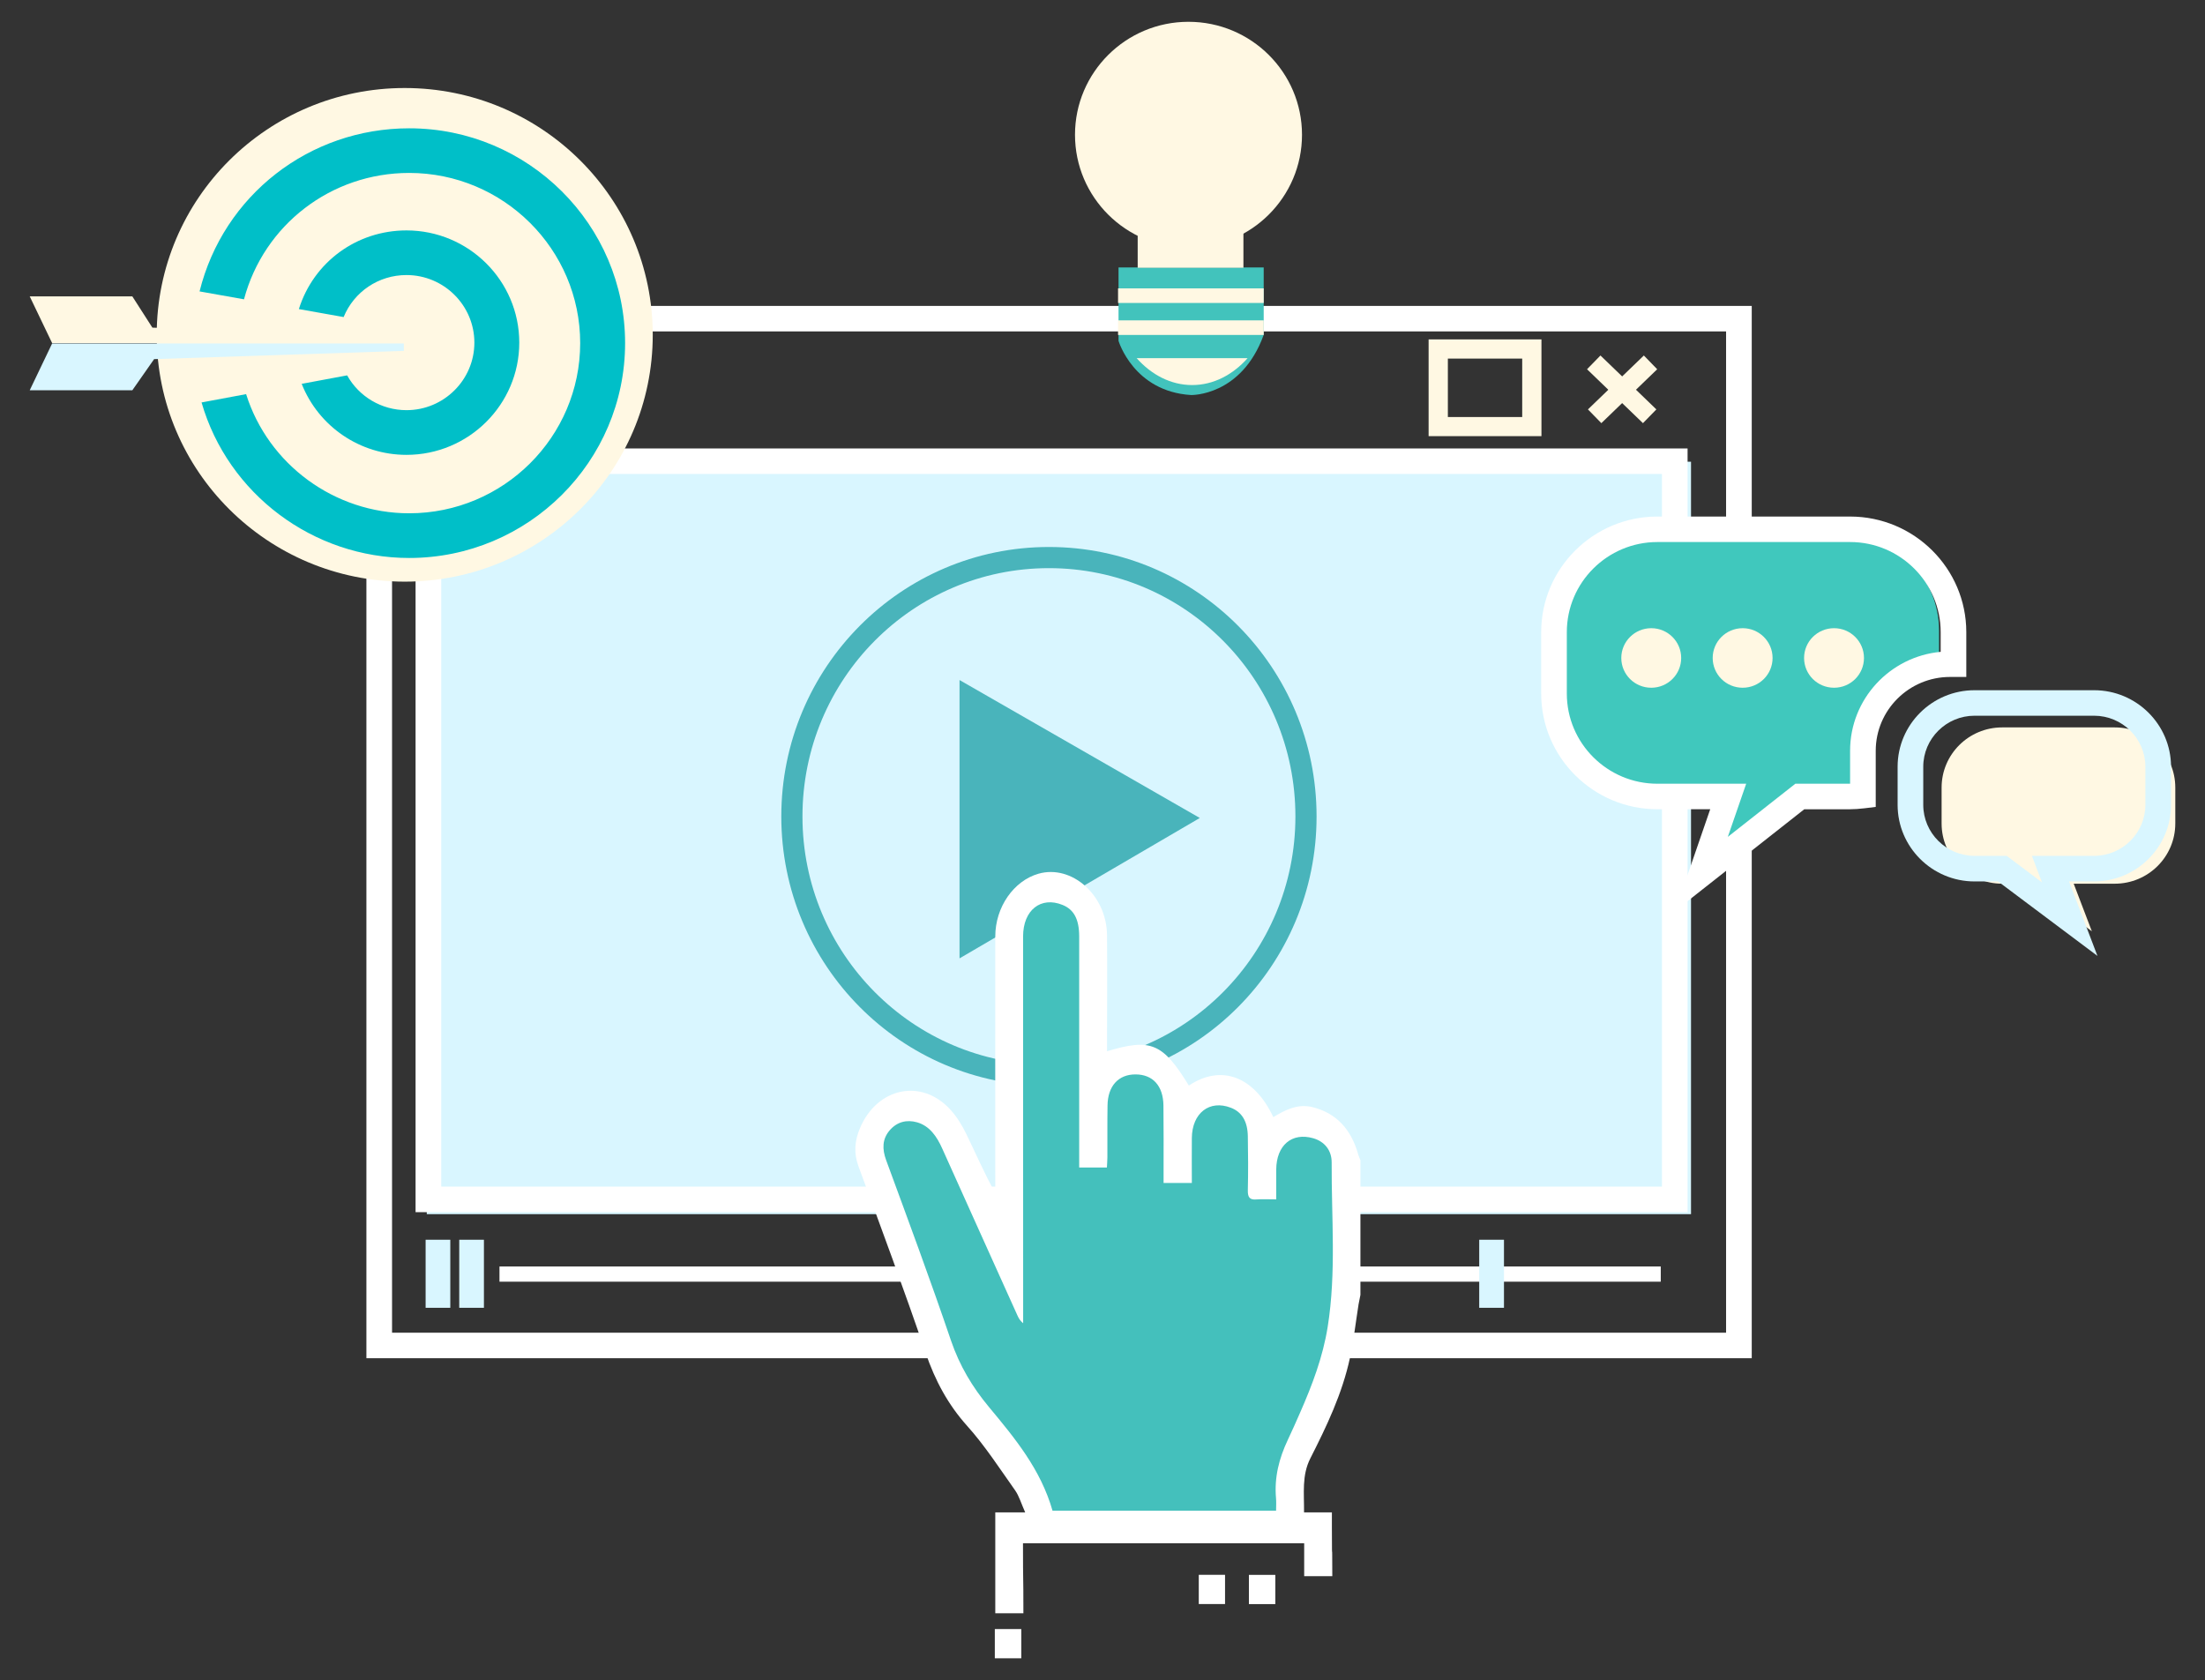 <?xml version="1.0" encoding="utf-8"?>
<!-- Generator: Adobe Illustrator 17.0.0, SVG Export Plug-In . SVG Version: 6.00 Build 0)  -->
<!DOCTYPE svg PUBLIC "-//W3C//DTD SVG 1.1//EN" "http://www.w3.org/Graphics/SVG/1.1/DTD/svg11.dtd">
<svg version="1.1" id="Layer_1" xmlns="http://www.w3.org/2000/svg" xmlns:xlink="http://www.w3.org/1999/xlink" x="0px" y="0px"
	 width="297.885px" height="227px" viewBox="0 14.059 297.885 227" enable-background="new 0 14.059 297.885 227"
	 xml:space="preserve">
<rect x="0" y="14.059" width="297.885" height="227" fill="#333333" stroke="none"/>
<g>
	<path fill="#FFF8E3" d="M293.871,125.329c0,4.488-3.66,8.129-8.176,8.129h-5.548l2.454,6.429l-8.584-6.429h-3.539
		c-4.516,0-8.176-3.641-8.176-8.129v-4.859c0-4.487,3.66-8.129,8.176-8.129h15.218c4.516,0,8.176,3.642,8.176,8.129v4.859H293.871z"
		/>
	<rect x="57.657" y="76.443" fill="#D9F6FF" width="170.792" height="101.664"/>
	<g>
		<path fill="#FFFFFF" d="M52.964,194.124h180.222V58.837H52.964V194.124z M236.653,197.57H49.499V55.392h187.153V197.57H236.653z"
			/>
	</g>
	
		<path fill="none" stroke="#49B4BB" stroke-width="2.859" stroke-linecap="round" stroke-linejoin="round" stroke-miterlimit="10" d="
		M176.433,124.371c0,19.314-15.543,34.969-34.727,34.969c-19.175,0-34.727-15.654-34.727-34.969
		c0-19.324,15.552-34.978,34.727-34.978C160.89,89.395,176.433,105.048,176.433,124.371z"/>
	<polygon fill="#49B4BB" points="129.628,105.94 129.628,143.547 162.088,124.577 	"/>
	<rect x="67.477" y="185.177" fill="#FFFFFF" width="156.884" height="2.054"/>
	<rect x="57.499" y="181.563" fill="#D9F6FF" width="3.334" height="9.196"/>
	<rect x="62.041" y="181.563" fill="#D9F6FF" width="3.335" height="9.196"/>
	<rect x="199.835" y="181.563" fill="#D9F6FF" width="3.344" height="9.196"/>
	<g>
		<path fill="#FFF8E3" d="M195.599,70.404h10.044v-7.896h-10.044V70.404z M208.243,72.987h-15.245V59.916h15.245V72.987z"/>
	</g>
	<g>
		<polygon fill="#FFF8E3" points="216.335,71.232 214.524,69.374 222.076,62.09 223.879,63.948 		"/>
	</g>
	<g>
		<polygon fill="#FFF8E3" points="221.955,71.232 214.402,63.948 216.214,62.09 223.767,69.374 		"/>
	</g>
	<g>
		<path fill="#FFFFFF" d="M59.608,174.383h164.913V78.097H59.608V174.383z M227.985,177.837H56.142V74.651h171.842V177.837z"/>
	</g>
	<path fill="#42C3BC" d="M151.108,50.194v9.918c0,0,2.025,6.847,9.801,7.321c0,0,6.801,0.177,9.811-8.129v-9.109H151.108z"/>
	<path fill="#FFF8E3" d="M21.172,59.303c0-18.422,15.005-33.352,33.501-33.352c18.507,0,33.51,14.93,33.51,33.352
		c0,18.414-15.004,33.343-33.51,33.343C36.177,92.645,21.172,77.716,21.172,59.303z"/>
	<polygon fill="#FFF8E3" points="54.553,59.415 54.553,60.418 7.043,60.418 4.014,54.101 17.876,54.101 20.587,58.328 	"/>
	<polygon fill="#D9F6FF" points="54.553,61.467 54.553,60.464 7.043,60.464 4.014,66.791 17.876,66.791 20.82,62.582 	"/>
	<path fill="#44C0BC" d="M120.868,164.218l4.088-0.808l10.618,17.893l0.818-39.855l2.451-6.503l4.089-0.818
		c0,0,3.678,3.251,4.087,3.251c0.409,0,0.818,22.78,0.818,22.78l5.722-3.261l3.261,2.442l3.27,4.07l3.272-1.626l5.722,1.626
		l2.454,4.07l4.077-1.635l3.27,0.818l2.453,3.251v19.519l-1.635,10.583l-4.088,8.128l-1.626,7.321v5.694H139.66v-5.694
		l-8.983-10.573l-5.723-13.015l-7.358-20.337l0.818-6.503L120.868,164.218z"/>
	<g>
		<path fill="#FFFFFF" d="M145.793,171.809v-12.012c0-6.42,0.01-12.84,0-19.25c-0.009-2.303-0.724-3.604-2.238-4.218
			c-2.936-1.198-5.333,0.686-5.341,4.236c0,16.175,0,32.35,0.009,48.524v3.753c-0.409-0.325-0.603-0.677-0.772-1.049
			c-3.381-7.508-6.772-15.004-10.145-22.52c-0.743-1.664-1.709-3.084-3.418-3.577c-1.393-0.39-2.713-0.074-3.716,1.106
			c-0.985,1.171-1.013,2.49-0.456,4.014c2.973,8.091,5.974,16.173,8.752,24.349c1.18,3.447,2.899,6.309,5.138,9.002
			c3.474,4.18,6.986,8.398,8.584,14h30.204c0-0.641,0.038-1.162-0.009-1.681c-0.251-2.815,0.419-5.389,1.578-7.851
			c0.595-1.245,1.144-2.509,1.701-3.772c1.617-3.688,3.047-7.451,3.698-11.511c1.179-7.367,0.502-14.809,0.539-22.223
			c0.009-1.635-0.948-2.834-2.49-3.278c-2.879-0.828-4.978,0.938-4.998,4.236c-0.009,1.301,0,2.601,0,4.022
			c-1.031,0-1.867-0.055-2.684,0.01c-0.875,0.075-1.18-0.26-1.153-1.254c0.056-2.416,0.047-4.84,0-7.257
			c-0.027-2.061-0.818-3.317-2.305-3.883c-2.87-1.106-5.229,0.724-5.258,4.096c-0.02,2.007,0,4.014,0,6.075h-3.819v-1.496
			c0-2.982,0.019-5.973-0.018-8.965c-0.027-2.666-1.439-4.209-3.772-4.209c-2.303-0.009-3.754,1.57-3.781,4.209
			c-0.038,2.332-0.009,4.655-0.02,6.986c0,0.464-0.047,0.919-0.065,1.384h-3.745V171.809z M134.458,232.028
			c0.018-6.764-0.018-4.07,0-10.831v-2.797h4.041c-0.538-1.198-0.816-2.201-1.365-2.982c-2.099-2.964-4.097-6.057-6.485-8.714
			c-2.572-2.87-4.319-6.103-5.602-9.866c-2.882-8.445-5.974-16.807-9.058-25.158c-0.688-1.85-0.521-3.503,0.186-5.185
			c2.332-5.527,8.334-6.782,12.235-2.49c0.855,0.938,1.561,2.1,2.137,3.279c1.282,2.62,2.424,5.314,3.911,7.961v-1.44
			c0-11.074-0.018-22.149,0-33.222c0-3.967,2.49-7.515,5.835-8.473c4.516-1.282,9.226,2.917,9.262,8.315
			c0.036,4.747,0.009,9.495,0,14.233v1.44c5.918-1.794,7.544-1.097,11.055,4.635c4.386-2.936,8.845-1.217,11.408,4.265
			c1.635-0.994,3.317-1.839,5.267-1.356c3.234,0.789,5.268,2.982,6.225,6.474c0.065,0.242,0.186,0.465,0.278,0.698v18.199
			c-0.083,0.428-0.177,0.845-0.251,1.273c-0.381,2.415-0.659,4.85-1.162,7.227c-1.05,4.877-3.159,9.262-5.351,13.583
			c-1.179,2.323-0.827,4.72-0.854,7.302h3.763v2.007c0.018,7.032,0.038-0.408,0.056,6.615h-3.799v-4.449h-37.988
			c0,6.382,0.055,3.187,0.055,9.457L134.458,232.028L134.458,232.028z"/>
		<rect x="161.949" y="226.835" fill="#FFFFFF" width="3.548" height="3.949"/>
		<rect x="168.721" y="226.844" fill="#FFFFFF" width="3.568" height="3.949"/>
	</g>
	<rect x="134.395" y="234.165" fill="#FFFFFF" width="3.576" height="3.949"/>
	<path fill="#FFF8E3" d="M175.894,32.269c0,8.425-6.866,15.264-15.338,15.264c-8.464,0-15.329-6.838-15.329-15.264
		c0-8.427,6.866-15.265,15.329-15.265C169.028,17.004,175.894,23.841,175.894,32.269z"/>
	<path fill="#40C8BD" d="M250.405,114.367c0-6.093,4.97-11.037,11.103-11.037h0.446v-4.079c0-7.237-5.9-13.107-13.183-13.107
		h-24.546c-7.274,0-13.174,5.871-13.174,13.107v7.831c0,7.237,5.9,13.109,13.174,13.109h9.021l-3.4,9.867l12.524-9.867h6.402
		c0.556,0,1.105-0.046,1.634-0.11V114.367z"/>
	<g>
		<path fill="#D9F6FF" d="M266.753,110.762c-3.819,0-6.931,3.094-6.931,6.894v5.146c0,3.799,3.113,6.893,6.931,6.893h4.339
			l4.766,3.577l-1.357-3.577h8.398c3.819,0,6.932-3.094,6.932-6.893v-5.146c0-3.801-3.113-6.894-6.932-6.894
			C282.899,110.762,266.753,110.762,266.753,110.762z M283.355,143.213l-13.424-10.061h-3.177c-5.732,0-10.396-4.646-10.396-10.349
			v-5.146c0-5.705,4.664-10.341,10.396-10.341H282.9c5.732,0,10.396,4.636,10.396,10.341v5.146c0,5.705-4.664,10.349-10.396,10.349
			h-3.381L283.355,143.213z"/>
	</g>
	<g>
		<path fill="#FFFFFF" d="M223.906,87.295c-6.745,0-12.236,5.462-12.236,12.179v8.297c0,6.716,5.492,12.179,12.236,12.179h11.995
			l-2.481,7.181l9.123-7.181h7.395v-4.449c0-6.986,5.38-12.738,12.236-13.37v-2.657c0-6.717-5.492-12.179-12.236-12.179
			C249.937,87.295,223.906,87.295,223.906,87.295z M226.304,137.138l4.738-13.74h-7.135c-8.659,0-15.7-7.014-15.7-15.626v-8.297
			c0-8.622,7.041-15.625,15.7-15.625h26.031c8.659,0,15.7,7.005,15.7,15.625v6.048h-2.201c-5.537,0-10.035,4.478-10.035,9.979v7.58
			l-1.523,0.186c-0.724,0.084-1.347,0.131-1.942,0.131h-6.187L226.304,137.138z"/>
	</g>
	<path fill="#FFF8E3" d="M227.12,102.958c0,2.229-1.812,4.023-4.041,4.023c-2.24,0-4.05-1.794-4.05-4.023
		c0-2.22,1.812-4.023,4.05-4.023C225.308,98.935,227.12,100.737,227.12,102.958z"/>
	<path fill="#FFF8E3" d="M239.467,102.958c0,2.229-1.812,4.023-4.041,4.023c-2.238,0-4.05-1.794-4.05-4.023
		c0-2.22,1.812-4.023,4.05-4.023C237.655,98.935,239.467,100.737,239.467,102.958z"/>
	<path fill="#FFF8E3" d="M251.814,102.958c0,2.229-1.811,4.023-4.041,4.023c-2.24,0-4.05-1.794-4.05-4.023
		c0-2.22,1.811-4.023,4.05-4.023C250.002,98.935,251.814,100.737,251.814,102.958z"/>
	<rect x="153.696" y="45.122" fill="#FFF8E3" width="14.284" height="5.115"/>
	<rect x="151.043" y="53.022" fill="#FFF8E3" width="19.679" height="1.971"/>
	<rect x="151.043" y="57.343" fill="#FFF8E3" width="19.679" height="1.971"/>
	<path fill="#FFF8E3" d="M153.559,62.452c1.999,2.249,4.618,3.633,7.497,3.633c2.87,0,5.492-1.384,7.488-3.633H153.559z"/>
	<path fill="#00BFC8" d="M55.278,31.395c-13.48,0-25.093,9.048-28.318,22.037l6.003,1.068c2.684-10.071,11.77-17.076,22.314-17.076
		c12.737,0,23.104,10.32,23.104,22.994c0,12.681-10.369,22.992-23.104,22.992c-10.071,0-19.036-6.586-22.028-16.099l-6.019,1.123
		c3.568,12.375,15.087,21.014,28.047,21.014c16.083,0,29.172-13.025,29.172-29.031C84.45,44.41,71.36,31.395,55.278,31.395z"/>
	<path fill="#00BFC8" d="M54.915,45.191c-6.716,0-12.542,4.265-14.54,10.629l6.048,1.078c1.404-3.42,4.711-5.676,8.492-5.676
		c5.054,0,9.17,4.097,9.17,9.132c0,5.026-4.116,9.123-9.17,9.123c-3.382,0-6.429-1.841-8.017-4.701l-6.142,1.144
		c2.285,5.769,7.869,9.596,14.159,9.596c8.398,0,15.236-6.801,15.236-15.162C70.152,51.991,63.315,45.191,54.915,45.191z"/>
</g>
</svg>
